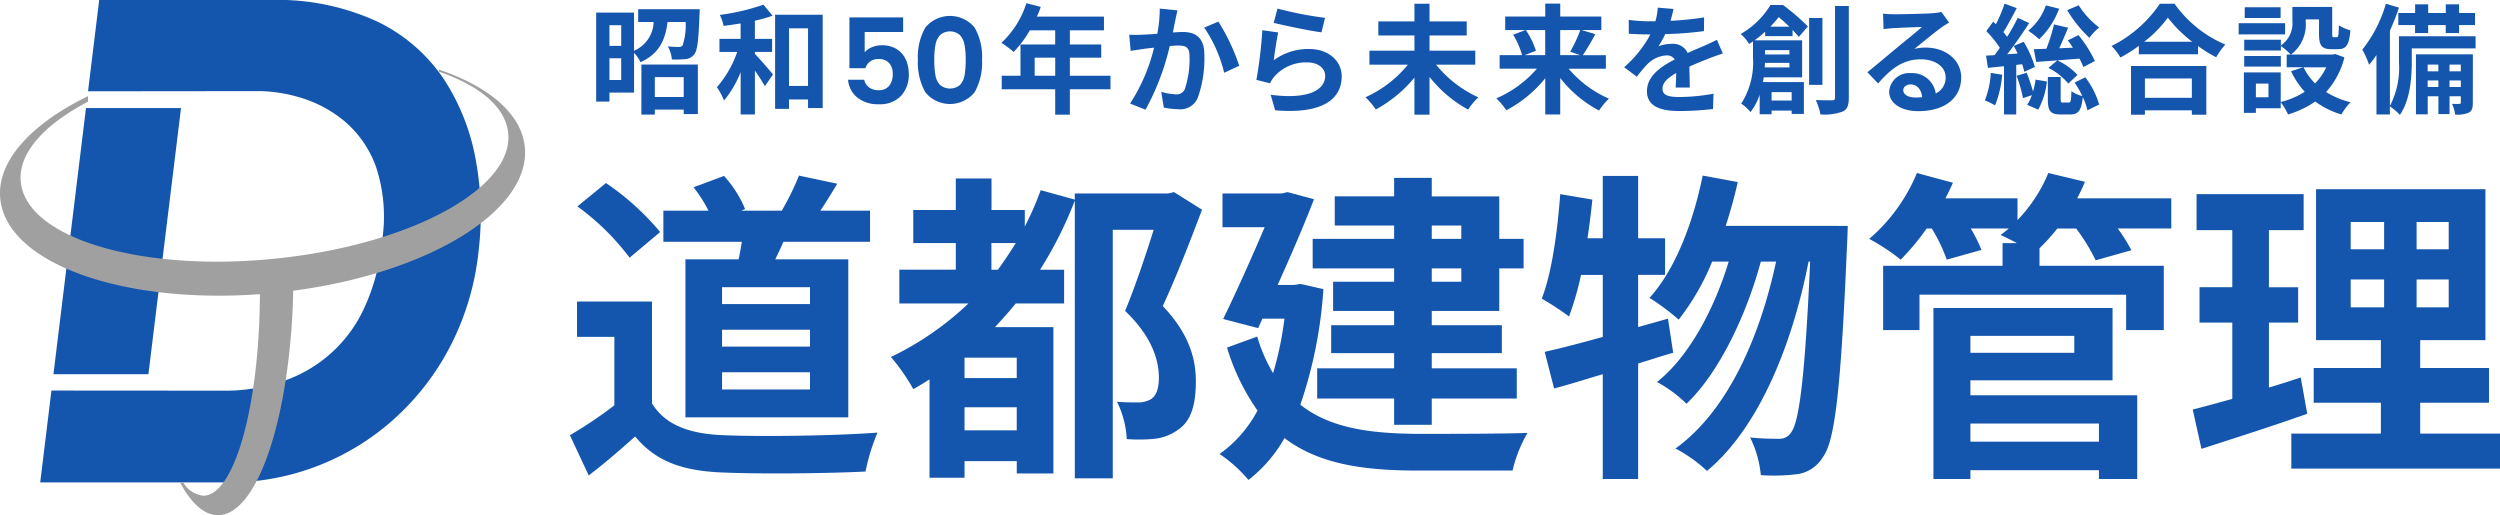 <svg xmlns="http://www.w3.org/2000/svg" xmlns:xlink="http://www.w3.org/1999/xlink" width="272.947" height="56.248" viewBox="0 0 272.947 56.248"><defs><clipPath id="a"><rect width="272.947" height="56.248" fill="none"/></clipPath></defs><g clip-path="url(#a)"><path d="M555.1,193.143c1.453,2.374,4.11,3.33,7.794,3.472,4.145.177,12.116.071,16.828-.283a22.054,22.054,0,0,0-1.311,4.251c-4.251.212-11.372.283-15.588.106-4.358-.177-7.263-1.169-9.566-3.932-1.559,1.382-3.118,2.763-5.066,4.251l-2.055-4.393a46.513,46.513,0,0,0,4.853-3.259v-7.475h-4.074v-3.862H555.1Zm-2.445-15.907a26.808,26.808,0,0,0-5.7-5.6l3.118-2.551a28.369,28.369,0,0,1,5.917,5.35Zm11.9.177c.142-.638.248-1.275.354-1.913H556.34v-3.4h4.924a14.823,14.823,0,0,0-1.63-2.551l3.33-1.24a12.565,12.565,0,0,1,2.3,3.614l-.425.177h4.429a29.265,29.265,0,0,0,1.878-3.826l4.18.886c-.638,1.063-1.275,2.09-1.842,2.94h5.421v3.4h-9.459c-.283.673-.6,1.311-.886,1.913h7.971v17.253H558.749V177.413Zm7.794,3.047h-9.6V182.3h9.6Zm0,4.641h-9.6v1.842h9.6Zm0,4.641h-9.6v1.878h9.6Z" transform="translate(-483.915 -149.101)" fill="#1456ad"/><path d="M887.648,174.473c-1.276,3.4-2.834,7.4-4.287,10.522,3.011,3.153,3.614,5.952,3.614,8.219,0,2.657-.567,4.393-1.984,5.314a5.362,5.362,0,0,1-2.48.957,17.518,17.518,0,0,1-3.082.035,10.242,10.242,0,0,0-1.063-4.074c.85.071,1.594.071,2.232.071a2.89,2.89,0,0,0,1.417-.319c.673-.39.921-1.24.921-2.409,0-1.948-.815-4.535-3.685-7.263,1.063-2.551,2.267-6.129,3.118-8.857h-4.464v27.138h-4.145V173.481a42.948,42.948,0,0,1-3.791,7.546h2.622v3.685h-5.279c-.744.921-1.488,1.736-2.267,2.586h6.377v15.978h-4V201.93h-5.7v1.807h-3.826V193c-.6.39-1.2.744-1.771,1.063a21.649,21.649,0,0,0-2.444-3.507,32.814,32.814,0,0,0,8.467-5.846h-7.546v-3.685h6.164v-2.905h-4.641v-3.614h4.641v-3.437h3.9v3.437H868.3v1.807a33.549,33.549,0,0,0,1.736-3.968l3.72,1.027V172.7h10.2l.638-.142Zm-20.229,16.155h-5.7v2.232h5.7Zm0,5.421h-5.7v2.515h5.7Zm-2.055-15.022c.673-.921,1.311-1.878,1.949-2.905h-2.657v2.905Z" transform="translate(-756.413 -151.581)" fill="#1456ad"/><path d="M1180.009,182.6a48.556,48.556,0,0,1-2.515,12.612c3.295,2.622,7.759,3.153,12.931,3.188,2.09,0,9.282,0,11.869-.106a14.871,14.871,0,0,0-1.63,4.11h-10.345c-5.987,0-10.806-.709-14.561-3.543a15.14,15.14,0,0,1-3.933,4.57,14.948,14.948,0,0,0-3.153-2.834,13.6,13.6,0,0,0,4.145-4.747,23.9,23.9,0,0,1-3.33-6.873l3.295-1.2a17.457,17.457,0,0,0,1.736,4,37.416,37.416,0,0,0,1.24-5.952h-2.409l-.46,1.027-3.826-.992c1.523-3.118,3.224-6.944,4.535-10.026h-4.606v-3.685h6.483l.638-.142,2.87.779c-1.063,2.763-2.516,6.129-3.968,9.353h1.771l.744-.106Zm7.723-6.944h-6.483v-3.189h6.483V170.45h4.109v2.019h7.369v4.641h2.657v3.224h-2.657v4.641h-7.369v1.559h7.652v3.047h-7.652v1.665h9.282v3.295h-9.282v2.87h-4.109v-2.87h-8.4v-3.295h8.4v-1.665h-6.873v-3.047h6.873v-1.559h-6.661v-3.189h6.661v-1.453h-8.893V177.11h8.893Zm4.109,1.453h3.224v-1.453h-3.224Zm3.224,3.224h-3.224v1.453h3.224Z" transform="translate(-1035.523 -151.03)" fill="#1456ad"/><path d="M1491.8,187.617c-1.275.354-2.515.779-3.826,1.169V201.4h-3.862V189.955c-1.913.567-3.685,1.134-5.314,1.559l-1.028-4c1.771-.39,3.933-.957,6.342-1.63v-6.767h-2.374a32.2,32.2,0,0,1-1.311,4.535,30.771,30.771,0,0,0-2.976-1.949c1.1-2.8,1.7-7.227,2.019-11.408l3.507.6c-.142,1.417-.319,2.8-.531,4.216h1.665v-6.8h3.862v6.8h2.941v4h-2.941v5.7l3.259-.921Zm19.06-13.852s-.036,1.417-.071,1.913c-.673,15.8-1.311,21.576-2.657,23.347a3.882,3.882,0,0,1-2.763,1.842,20.248,20.248,0,0,1-4,.106,11.78,11.78,0,0,0-1.169-4.11,28.736,28.736,0,0,0,3.153.142,1.479,1.479,0,0,0,1.311-.673c.886-1.134,1.523-5.952,2.09-18.67h-.177c-1.736,8.928-5.385,18.139-11.089,22.851a15.726,15.726,0,0,0-3.437-2.445c5.669-4.074,9.211-12.116,10.983-20.406h-1.665c-1.559,5.775-4.535,12.116-8.113,15.517a14.894,14.894,0,0,0-3.224-2.374c3.507-2.763,6.271-8.007,7.83-13.144h-1.807A26.376,26.376,0,0,1,1492.4,184a24.012,24.012,0,0,0-3.188-2.374c2.8-3.082,4.747-8.148,5.81-13.356l3.826.709c-.354,1.63-.815,3.224-1.311,4.783Z" transform="translate(-1309.124 -149.101)" fill="#1456ad"/><path d="M1824.192,171.844h-5.846a17.822,17.822,0,0,1,1.488,2.374l-3.9,1.1a20.871,20.871,0,0,0-2.126-3.472h-2.055a23.823,23.823,0,0,1-1.949,2.161v1.913h13.569v7.015h-4.11v-3.862H1796.7v3.862h-3.968v-7.015h13.038v-2.48h1.559c-.638-.354-1.311-.673-1.771-.886.284-.213.6-.461.886-.709H1802.3a17.841,17.841,0,0,1,1.169,2.338l-3.791,1.063a18.089,18.089,0,0,0-1.63-3.4h-.567a26.162,26.162,0,0,1-2.834,3.4,22.162,22.162,0,0,0-3.436-2.267,19.019,19.019,0,0,0,5.208-7.192l3.932,1.063c-.248.567-.531,1.134-.815,1.7h7.865v2.374a16.337,16.337,0,0,0,3.366-5.137l4,.956q-.372.9-.85,1.807h10.274Zm-21.93,18.21h18.21v9.14h-4.181v-.957h-14.029v.957h-4.039V180.524h19.556v7.9h-15.518Zm0-4.641H1813.6v-1.842h-11.337Zm0,9.707h14.03v-1.984h-14.03Z" transform="translate(-1587.133 -146.898)" fill="#1456ad"/><path d="M2113.739,205.849c-3.9,1.382-8.148,2.728-11.55,3.826l-.956-4.287c1.24-.319,2.692-.709,4.322-1.169v-8.326h-3.578v-3.862h3.578V185.8h-3.9v-3.933h11.691V185.8h-3.791v6.235h3.188v3.862h-3.188v7.086c1.169-.354,2.338-.709,3.472-1.1Zm21.044,2.161v3.826H2112V208.01h9.778v-3.366h-7.334v-3.791h7.334v-3.047H2114.7V181.333h18.493v16.474h-7.121v3.047h7.51v3.791h-7.51v3.366Zm-16.3-20.123h3.649v-2.976h-3.649Zm0,6.342h3.649v-3.047h-3.649Zm10.7-9.318h-3.507v2.976h3.507Zm0,6.271h-3.507v3.047h3.507Z" transform="translate(-1861.836 -160.673)" fill="#1456ad"/><path d="M582.574,8.793s-.013.4-.026.584c-.1,2.789-.233,3.944-.571,4.346a1.322,1.322,0,0,1-.947.519,10.384,10.384,0,0,1-1.5.039,3.52,3.52,0,0,0-.441-1.427c.506.052.973.065,1.18.065a.532.532,0,0,0,.428-.156,6.958,6.958,0,0,0,.337-2.568h-1.972c-.247,1.907-.869,3.451-2.958,4.385a3.742,3.742,0,0,0-.7-1.012V17.9h-2.685v.986h-1.453V9.169H575.4v4.164a3.537,3.537,0,0,0,2.14-3.139h-1.686v-1.4ZM572.715,12.8H574V10.544h-1.284ZM574,14.151h-1.284v2.374H574Zm2.205.687h6.162v5.41h-1.544v-.493H577.67V20.3H576.2Zm1.466,3.542h3.152V16.213H577.67Z" transform="translate(-506.177 -7.791)" fill="#1456ad"/><path d="M691.1,9.85c.519.519,1.686,1.881,1.972,2.231l-.882,1.284c-.247-.441-.662-1.09-1.09-1.7v4.787h-1.557V11.834a11.5,11.5,0,0,1-1.816,3.1,6.809,6.809,0,0,0-.778-1.453,11.6,11.6,0,0,0,2.218-3.853H687.23V8.2h2.309V6.516c-.636.1-1.258.195-1.855.272a5.326,5.326,0,0,0-.415-1.206,23.206,23.206,0,0,0,4.761-1.116l1,1.206a16.456,16.456,0,0,1-1.933.545V8.2h1.881V9.629H691.1ZM698.5,5.569V15.752h-1.6v-.934h-2.076v1.025h-1.518V5.569Zm-1.6,1.479h-2.076v6.292h2.076Z" transform="translate(-608.68 -3.957)" fill="#1456ad"/><path d="M818.665,18.245h-4.2v2.218a1.955,1.955,0,0,1,.778-.551,2.735,2.735,0,0,1,1.077-.214,2.942,2.942,0,0,1,1.7.454,2.63,2.63,0,0,1,.96,1.161,3.846,3.846,0,0,1,.3,1.511,3.371,3.371,0,0,1-.85,2.4,3.152,3.152,0,0,1-2.419.908,3.557,3.557,0,0,1-2.361-.74,2.774,2.774,0,0,1-1-1.933h1.764a1.394,1.394,0,0,0,.525.83,1.674,1.674,0,0,0,1.044.311,1.4,1.4,0,0,0,1.154-.48,1.956,1.956,0,0,0,.389-1.271,1.728,1.728,0,0,0-.4-1.226,1.517,1.517,0,0,0-1.161-.422,1.422,1.422,0,0,0-1.427,1H812.8V16.649h5.863Z" transform="translate(-720.06 -14.752)" fill="#1456ad"/><path d="M880.407,16.554a3.485,3.485,0,0,1,5.384,0,6.51,6.51,0,0,1,.811,3.516,6.607,6.607,0,0,1-.811,3.541,3.463,3.463,0,0,1-5.384,0,6.606,6.606,0,0,1-.811-3.541,6.508,6.508,0,0,1,.811-3.516m4.281,1.9a2.18,2.18,0,0,0-.493-1.07,1.655,1.655,0,0,0-2.192,0,2.177,2.177,0,0,0-.493,1.07,8.916,8.916,0,0,0-.123,1.615,9.816,9.816,0,0,0,.117,1.654A2.074,2.074,0,0,0,882,22.8a1.693,1.693,0,0,0,2.205,0,2.076,2.076,0,0,0,.493-1.077,9.845,9.845,0,0,0,.117-1.654,8.933,8.933,0,0,0-.123-1.615" transform="translate(-779.382 -13.542)" fill="#1456ad"/><path d="M971.548,12.491h-4.436v2.776h-1.6V12.491h-5.838V11.012h2.049V7.6h3.788V6.057H962.74a11.661,11.661,0,0,1-1.764,2.361,11.953,11.953,0,0,0-1.336-1,10,10,0,0,0,2.724-4.32l1.57.4a8.29,8.29,0,0,1-.428,1.064h7.33V6.057h-3.723V7.6h3.425V9.04h-3.425v1.972h4.436ZM965.516,9.04h-2.244v1.972h2.244Z" transform="translate(-850.307 -2.746)" fill="#1456ad"/><path d="M1087.186,9.494c-.091.389-.182.869-.273,1.336.428-.026.817-.052,1.09-.052,1.375,0,2.348.61,2.348,2.478a12.709,12.709,0,0,1-.739,4.761,2.073,2.073,0,0,1-2.128,1.194,8.381,8.381,0,0,1-1.557-.182l-.286-1.712a7.6,7.6,0,0,0,1.6.272.961.961,0,0,0,.973-.558,10.327,10.327,0,0,0,.519-3.593c0-1.038-.441-1.18-1.258-1.18-.208,0-.532.026-.9.052a27.333,27.333,0,0,1-2.646,6.953l-1.687-.675a19.5,19.5,0,0,0,2.62-6.1c-.467.052-.869.1-1.116.13-.363.065-1.051.156-1.44.221l-.156-1.764a12.371,12.371,0,0,0,1.388,0c.4-.013,1.012-.052,1.673-.1a14.4,14.4,0,0,0,.272-2.75l1.933.195c-.078.337-.169.752-.233,1.077m6.979,4.968-1.647.765a14.92,14.92,0,0,0-2.179-4.929l1.544-.661a22.426,22.426,0,0,1,2.283,4.826" transform="translate(-958.862 -7.286)" fill="#1456ad"/><path d="M1205.878,13.866a6.351,6.351,0,0,1,3.827-1.232c2.27,0,3.593,1.4,3.593,2.971,0,2.361-1.868,4.177-7.265,3.723l-.493-1.7c3.892.532,5.954-.415,5.954-2.063,0-.843-.8-1.466-1.933-1.466a4.618,4.618,0,0,0-3.606,1.531,3.145,3.145,0,0,0-.48.752l-1.492-.376a47.819,47.819,0,0,0,.649-5.422l1.738.246c-.169.714-.4,2.3-.493,3.035m5.6-4.631-.389,1.583c-1.31-.169-4.2-.778-5.215-1.038l.415-1.557a39.709,39.709,0,0,0,5.189,1.012" transform="translate(-1066.812 -7.286)" fill="#1456ad"/><path d="M1316.214,10.21a12.66,12.66,0,0,0,4.618,3.567,7.372,7.372,0,0,0-1.116,1.336,13.671,13.671,0,0,1-4.216-3.567v4.125h-1.647V11.624a14.243,14.243,0,0,1-4.216,3.477,8.436,8.436,0,0,0-1.129-1.336,12.638,12.638,0,0,0,4.631-3.554h-4.2V8.679h4.916V7.019h-3.943V5.488h3.943V3.555h1.647V5.488h4.06V7.019h-4.06v1.66h4.994V10.21Z" transform="translate(-1159.427 -3.15)" fill="#1456ad"/><path d="M1441.768,10.55a12.028,12.028,0,0,0,4.4,3.269,7.246,7.246,0,0,0-1.077,1.3,13.116,13.116,0,0,1-4.242-3.554v3.982h-1.635V11.588a13.461,13.461,0,0,1-4.255,3.5,7.324,7.324,0,0,0-1.09-1.3,12.248,12.248,0,0,0,4.437-3.243h-4.073V9.071h2.452a9.05,9.05,0,0,0-.973-2.231l1.336-.506h-2.205V4.855h4.372V3.441h1.635V4.855h4.488V6.334h-2.153l1.492.441a23.914,23.914,0,0,1-1.362,2.3h2.517V10.55Zm-4.67-4.216a9.249,9.249,0,0,1,1.1,2.257l-1.232.48h2.244V6.334Zm3.749,0V9.071h2.179l-1.09-.376a14.614,14.614,0,0,0,1.1-2.361Z" transform="translate(-1270.505 -3.049)" fill="#1456ad"/><path d="M1561.441,8.752a32.832,32.832,0,0,0,3.671-.376l-.013,1.5a38.63,38.63,0,0,1-4.229.324,9.066,9.066,0,0,1-.74,1.323,4.4,4.4,0,0,1,1.466-.259,1.757,1.757,0,0,1,1.725,1c.675-.311,1.22-.532,1.751-.765.506-.221.96-.428,1.44-.675l.649,1.5c-.415.117-1.1.376-1.544.545-.584.233-1.323.519-2.114.882.013.726.039,1.686.052,2.283H1562c.039-.389.052-1.012.065-1.583-.973.558-1.492,1.064-1.492,1.712,0,.713.61.908,1.881.908a21.219,21.219,0,0,0,3.684-.363l-.052,1.673a32.475,32.475,0,0,1-3.671.22c-2.037,0-3.542-.493-3.542-2.166s1.557-2.7,3.036-3.464a1,1,0,0,0-.908-.441,3.159,3.159,0,0,0-2.024.9,14.939,14.939,0,0,0-1.207,1.427l-1.388-1.038a12.725,12.725,0,0,0,2.867-3.58h-.169c-.532,0-1.479-.026-2.192-.078V8.648a16.879,16.879,0,0,0,2.283.156h.623a7.216,7.216,0,0,0,.26-1.492l1.712.143a12.451,12.451,0,0,1-.324,1.3" transform="translate(-1379.061 -6.479)" fill="#1456ad"/><path d="M1670.752,8.207V7.714a12.476,12.476,0,0,1-1.155.947h5.189V12.7h-4.19c-.026.169-.052.35-.091.519h4.475V16.7h-1.336v-.363h-2.193v.4h-1.3V14.6a6.153,6.153,0,0,1-1,1.894,4.849,4.849,0,0,0-1.012-.921,8.369,8.369,0,0,0,1.284-5.033V8.778c-.143.091-.285.195-.428.285a4.374,4.374,0,0,0-.921-1.09,8.978,8.978,0,0,0,3.256-3.165h1.375a25.566,25.566,0,0,1,2.711,2.335l-.986,1.142c-.182-.208-.415-.467-.687-.752v.675Zm2.646,3.412v-.493h-2.672c0,.156-.013.324-.026.493Zm-2.659-1.414h2.659V9.737h-2.659Zm2.646-3.035c-.376-.363-.779-.74-1.155-1.038-.272.337-.571.687-.908,1.038Zm-1.933,8.069h2.193v-.921h-2.193Zm5.552-1.712h-1.453v-7.3h1.453Zm2.88-8.614V14.926c0,.856-.168,1.284-.687,1.518a5.734,5.734,0,0,1-2.413.311,6.315,6.315,0,0,0-.506-1.57c.778.026,1.531.026,1.777.026s.324-.078.324-.3v-10Z" transform="translate(-1478.033 -4.26)" fill="#1456ad"/><path d="M1792.347,11.671c.687,0,3.464-.052,4.2-.117a5.652,5.652,0,0,0,.986-.143l.843,1.155c-.3.195-.61.376-.908.6-.7.493-2.062,1.634-2.88,2.283a5.067,5.067,0,0,1,1.232-.143c2.205,0,3.879,1.375,3.879,3.269,0,2.05-1.557,3.671-4.7,3.671-1.8,0-3.165-.83-3.165-2.127a2.174,2.174,0,0,1,2.322-2.024,2.6,2.6,0,0,1,2.763,2.218A1.88,1.88,0,0,0,1798,18.546c0-1.167-1.168-1.959-2.7-1.959-1.985,0-3.282,1.051-4.67,2.633L1789.454,18c.921-.739,2.491-2.063,3.256-2.7.726-.6,2.076-1.686,2.711-2.244-.661.013-2.452.091-3.139.13-.35.026-.765.065-1.064.1l-.052-1.687a8.991,8.991,0,0,0,1.181.065m2.335,9.094a6.765,6.765,0,0,0,.752-.039c-.078-.843-.558-1.388-1.258-1.388-.493,0-.8.3-.8.623,0,.48.532.8,1.31.8" transform="translate(-1585.578 -10.111)" fill="#1456ad"/><path d="M1903.956,11.211a11.875,11.875,0,0,1-.778,3.347,8.078,8.078,0,0,0-1.115-.545,9.76,9.76,0,0,0,.649-3.01Zm1.531-1.077v5.41h-1.336V10.277l-1.751.182-.208-1.336.921-.052c.195-.247.389-.519.584-.8a11.868,11.868,0,0,0-1.479-1.829l.752-1.025c.1.091.195.182.3.272a16.985,16.985,0,0,0,.947-2.244l1.323.493c-.454.882-1,1.881-1.453,2.62.143.169.285.35.4.519a20.837,20.837,0,0,0,1.167-2.088l1.245.584c-.714,1.09-1.583,2.374-2.4,3.4l1.142-.078c-.143-.3-.286-.571-.428-.83l1.09-.454a11.5,11.5,0,0,1,1.219,2.75l-1.154.532a7.651,7.651,0,0,0-.234-.83Zm1.142.856a19.052,19.052,0,0,1,.688,2.05,9.722,9.722,0,0,0,.285-1.3l1.232.208a8.218,8.218,0,0,1-.947,3.074l-1.207-.532a4.179,4.179,0,0,0,.506-1.051l-.96.324a15.492,15.492,0,0,0-.7-2.439ZM1910.17,4a8.878,8.878,0,0,1-2.179,3.334A10.874,10.874,0,0,0,1906.8,6.4a6.128,6.128,0,0,0,1.92-2.763Zm2.646,6.369a6.914,6.914,0,0,0-.428-.921c-1.686.143-3.425.272-4.722.363l-.26-1.388c.4-.013.869-.026,1.375-.052a20.153,20.153,0,0,0,.83-2.659l1.544.363c-.311.739-.648,1.544-.973,2.244l1.492-.065c-.182-.285-.376-.558-.558-.8l1.167-.571a13.382,13.382,0,0,1,1.79,2.828Zm.208,1.116a9.1,9.1,0,0,1,1.518,2.971l-1.284.636a6.415,6.415,0,0,0-.506-1.44c-.142,1.5-.519,1.894-1.375,1.894h-1.025c-1.181,0-1.414-.415-1.414-1.674V11.458h1.4v2.4c0,.35.039.389.26.389h.6c.234,0,.285-.143.311-1.245a3.477,3.477,0,0,0,1.194.532,10.746,10.746,0,0,0-.843-1.466Zm-3.049-1.842a7.146,7.146,0,0,1,2.205,1.583l-1.012.947A6.816,6.816,0,0,0,1909,10.459Zm2.335-6.019a9.07,9.07,0,0,0,2.231,2.426,5.845,5.845,0,0,0-1.064,1.129,13.71,13.71,0,0,1-2.426-3.022Z" transform="translate(-1685.357 -3.049)" fill="#1456ad"/><path d="M2030.313,3.555a13.034,13.034,0,0,0,5.552,4.462,7.542,7.542,0,0,0-1,1.388,15.585,15.585,0,0,1-1.985-1.232v.9h-6.46V8.16a18.071,18.071,0,0,1-2.011,1.271,6.3,6.3,0,0,0-.973-1.258,13.733,13.733,0,0,0,5.28-4.618Zm-4.748,6.8h8.224v5.319h-1.583v-.48h-5.124v.48h-1.518Zm6.681-2.647a14.214,14.214,0,0,1-2.659-2.633,13.256,13.256,0,0,1-2.582,2.633Zm-5.163,6.123h5.124V11.715h-5.124Z" transform="translate(-1792.904 -3.15)" fill="#1456ad"/><path d="M2150.341,9.626h-5.072V8.406h5.072Zm6.473,2.517a8.756,8.756,0,0,1-2,3.775,8.861,8.861,0,0,0,2.672,1.116,6.655,6.655,0,0,0-1,1.336,9.034,9.034,0,0,1-2.854-1.414,10.48,10.48,0,0,1-2.971,1.414,6.524,6.524,0,0,0-.8-1.336v.661h-2.711V18.2h-1.31V13.777h4.021v3.23a8.5,8.5,0,0,0,2.621-1.116,9.008,9.008,0,0,1-1.492-2.244l1.323-.428h-1.8V11.831h.441a6.871,6.871,0,0,0-1.076-.934v.493h-4v-1.18h4v.623a2.915,2.915,0,0,0,1.258-2.659V6.629h4.346V9.535c0,.363.026.4.169.4h.324c.168,0,.22-.169.233-1.3a4.407,4.407,0,0,0,1.259.545c-.13,1.609-.467,2.063-1.336,2.063h-.753c-1.038,0-1.336-.4-1.336-1.686V7.991h-1.453v.221a4.106,4.106,0,0,1-1.608,3.619h4.566l.259-.065Zm-6.94,1h-4V11.987h4Zm-.026-5.306h-3.917V6.668h3.917ZM2148.525,15h-1.375v1.492h1.375Zm3.827-1.777a6.386,6.386,0,0,0,1.258,1.751,6.151,6.151,0,0,0,1.219-1.751Z" transform="translate(-1900.855 -5.874)" fill="#1456ad"/><path d="M2276.158,8.433h-6.966V9.963c0,1.686-.194,4.164-1.3,5.734a6.272,6.272,0,0,0-1.09-.934v.882h-1.466V9.159a10.286,10.286,0,0,1-.8,1.064,10.73,10.73,0,0,0-.739-1.66,14.459,14.459,0,0,0,2.569-5.007l1.427.428a25.218,25.218,0,0,1-.986,2.517v8.212a8.993,8.993,0,0,0,.986-4.774V7.109h8.367Zm-6.6-3.866V3.62h1.427v.947h1.92V3.62h1.453v.947h1.738V5.89h-1.738v.869H2272.9V5.89h-1.92v.869h-1.427V5.89h-1.829V4.567Zm6.3,9.781c0,.584-.078.9-.441,1.1a3.007,3.007,0,0,1-1.492.207,3.865,3.865,0,0,0-.337-1.167c.363.013.688.013.817,0s.143-.026.143-.156v-.675h-1.233v1.946H2272.1V13.661h-1.167v1.972h-1.284V9.081h6.214Zm-4.93-3.412h1.167V10.2h-1.167Zm1.167,1h-1.167v.714h1.167Zm1.219-1h1.232V10.2h-1.232Zm1.233,1h-1.232v.714h1.232Z" transform="translate(-2005.878 -3.15)" fill="#1456ad"/><path d="M62.578,9.947a16.434,16.434,0,0,1,4.258.68A13.619,13.619,0,0,1,71.594,13.1a11.669,11.669,0,0,1,3.578,5.045,17.245,17.245,0,0,1,.644,8.408,21.87,21.87,0,0,1-1.861,6.977,15,15,0,0,1-8.909,8.086,19.5,19.5,0,0,1-6.476,1.037L39.76,42.64,38.534,52.667H59.143A26.67,26.67,0,0,0,68.7,50.914a26.991,26.991,0,0,0,8.372-5.081,28.039,28.039,0,0,0,6.225-8.015,29.282,29.282,0,0,0,3.113-10.555,32.96,32.96,0,0,0-.322-9.8,23.74,23.74,0,0,0-3.471-8.8,18.282,18.282,0,0,0-7.263-6.3A26.056,26.056,0,0,0,63.58,0H44.974L43.756,9.967Z" transform="translate(-34.144)" fill="#1456ad"/><path d="M54.763,103.561,51.21,132.619H61.578l3.561-29.058Z" transform="translate(-45.375 -91.762)" fill="#1456ad"/><path d="M57.268,74.807c-.5-3.53-4.034-6.4-9.366-8.211a1.378,1.378,0,0,1,.034.241c4.324,1.494,7.133,3.75,7.525,6.507.864,6.075-10.339,12.282-25.021,13.864S3.156,85.147,2.292,79.072c-.452-3.178,2.4-6.392,7.321-8.962V69.5C3.249,72.608-.533,76.792.061,80.97c.977,6.875,13.445,11.25,28.315,10.154-.043,12.179-2.792,22.005-6.178,22.005a2.887,2.887,0,0,1-2.192-1.443h-.344c1.216,2.27,2.63,3.57,4.138,3.57,4.349,0,7.911-10.808,8.217-24.506,15.049-1.983,26.242-8.971,25.251-15.943" transform="translate(0 -59.009)" fill="#a0a0a0"/></g></svg>